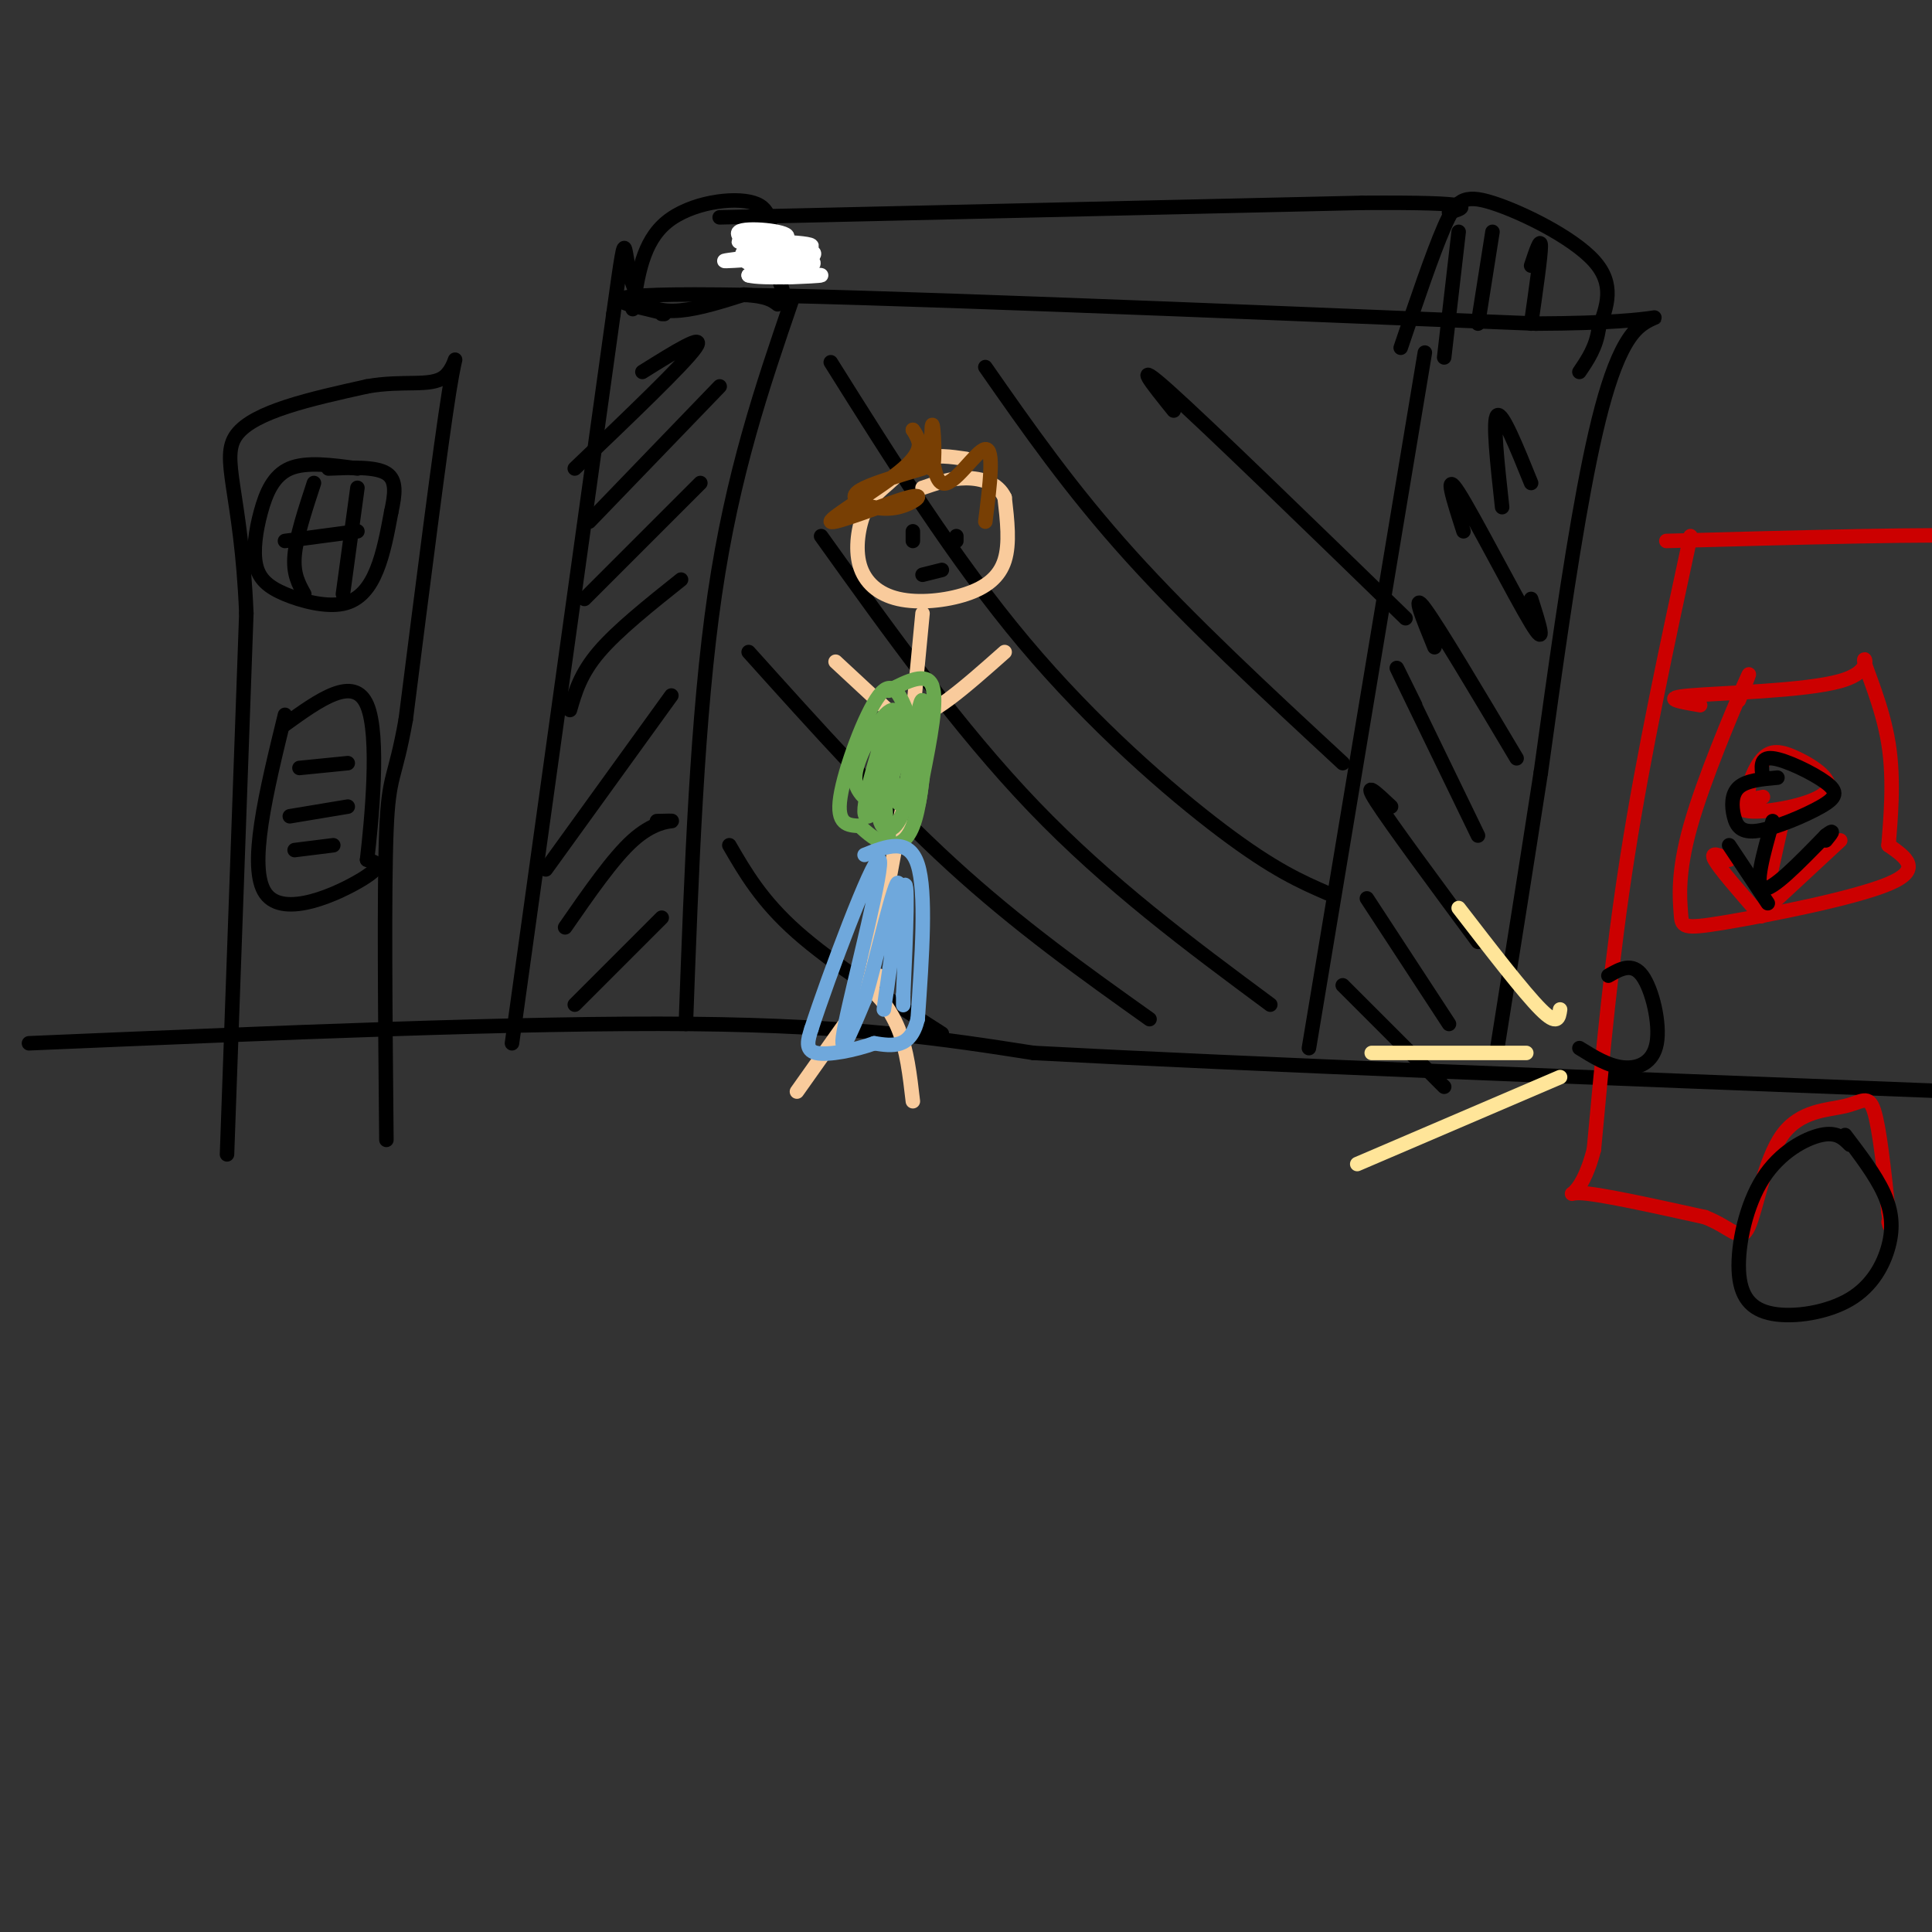 <svg viewBox='0 0 400 400' version='1.1' xmlns='http://www.w3.org/2000/svg' xmlns:xlink='http://www.w3.org/1999/xlink'><rect x="0" y="0" width="400" height="400" fill="#333333" stroke="none"/><g fill='none' stroke='rgb(0,0,0)' stroke-width='3' stroke-linecap='round' stroke-linejoin='round'><path d='M6,216c51.167,-2.167 102.333,-4.333 137,-4c34.667,0.333 52.833,3.167 71,6'/><path d='M214,218c43.667,2.333 117.333,5.167 191,8'/><path d='M47,239c0.000,0.000 4.000,-112.000 4,-112'/><path d='M51,127c-1.022,-25.200 -5.578,-32.200 -2,-37c3.578,-4.800 15.289,-7.400 27,-10'/><path d='M76,80c7.631,-1.369 13.208,0.208 16,-2c2.792,-2.208 2.798,-8.202 1,3c-1.798,11.202 -5.399,39.601 -9,68'/><path d='M84,149c-2.289,12.844 -3.511,10.956 -4,23c-0.489,12.044 -0.244,38.022 0,64'/><path d='M74,97c-5.294,-0.727 -10.589,-1.454 -14,0c-3.411,1.454 -4.940,5.091 -6,9c-1.060,3.909 -1.651,8.092 -1,11c0.651,2.908 2.546,4.542 6,6c3.454,1.458 8.468,2.739 12,2c3.532,-0.739 5.580,-3.497 7,-7c1.420,-3.503 2.210,-7.752 3,-12'/><path d='M81,106c0.778,-3.600 1.222,-6.600 -1,-8c-2.222,-1.400 -7.111,-1.200 -12,-1'/><path d='M65,100c-1.833,5.583 -3.667,11.167 -4,15c-0.333,3.833 0.833,5.917 2,8'/><path d='M74,101c0.000,0.000 -3.000,22.000 -3,22'/><path d='M59,112c0.000,0.000 15.000,-2.000 15,-2'/><path d='M59,148c-3.889,15.867 -7.778,31.733 -4,37c3.778,5.267 15.222,-0.067 20,-3c4.778,-2.933 2.889,-3.467 1,-4'/><path d='M76,178c0.911,-7.911 2.689,-25.689 0,-32c-2.689,-6.311 -9.844,-1.156 -17,4'/><path d='M62,159c0.000,0.000 10.000,-1.000 10,-1'/><path d='M60,169c0.000,0.000 12.000,-2.000 12,-2'/><path d='M61,176c0.000,0.000 8.000,-1.000 8,-1'/><path d='M106,216c0.000,0.000 21.000,-151.000 21,-151'/><path d='M127,65c3.400,-24.378 1.400,-9.822 5,-4c3.600,5.822 12.800,2.911 22,0'/><path d='M154,61c4.833,0.333 5.917,1.167 7,2'/><path d='M142,212c1.167,-32.000 2.333,-64.000 6,-89c3.667,-25.000 9.833,-43.000 16,-61'/><path d='M137,65c0.822,0.044 1.644,0.089 -3,-1c-4.644,-1.089 -14.756,-3.311 15,-3c29.756,0.311 99.378,3.156 169,6'/><path d='M318,67c31.452,-0.107 25.583,-3.375 21,1c-4.583,4.375 -7.881,16.393 -11,33c-3.119,16.607 -6.060,37.804 -9,59'/><path d='M319,160c-3.000,19.333 -6.000,38.167 -9,57'/><path d='M295,73c0.000,0.000 -24.000,144.000 -24,144'/><path d='M133,77c6.667,-4.167 13.333,-8.333 11,-5c-2.333,3.333 -13.667,14.167 -25,25'/><path d='M149,80c0.000,0.000 -27.000,28.000 -27,28'/><path d='M145,100c0.000,0.000 -24.000,24.000 -24,24'/><path d='M141,120c-6.583,5.250 -13.167,10.500 -17,15c-3.833,4.500 -4.917,8.250 -6,12'/><path d='M139,144c0.000,0.000 -26.000,36.000 -26,36'/><path d='M136,170c1.844,-0.044 3.689,-0.089 3,0c-0.689,0.089 -3.911,0.311 -8,4c-4.089,3.689 -9.044,10.844 -14,18'/><path d='M137,190c0.000,0.000 -18.000,18.000 -18,18'/><path d='M151,175c3.333,5.750 6.667,11.500 14,18c7.333,6.500 18.667,13.750 30,21'/><path d='M155,135c14.083,15.667 28.167,31.333 42,44c13.833,12.667 27.417,22.333 41,32'/><path d='M170,111c14.250,19.917 28.500,39.833 44,56c15.500,16.167 32.250,28.583 49,41'/><path d='M172,75c12.822,20.444 25.644,40.889 40,58c14.356,17.111 30.244,30.889 41,39c10.756,8.111 16.378,10.556 22,13'/><path d='M204,76c8.833,12.667 17.667,25.333 30,39c12.333,13.667 28.167,28.333 44,43'/><path d='M243,85c-4.500,-5.583 -9.000,-11.167 -1,-4c8.000,7.167 28.500,27.083 49,47'/><path d='M278,204c0.000,0.000 21.000,21.000 21,21'/><path d='M283,186c0.000,0.000 17.000,26.000 17,26'/><path d='M288,167c-3.000,-2.833 -6.000,-5.667 -3,-1c3.000,4.667 12.000,16.833 21,29'/><path d='M293,146c-2.583,-5.250 -5.167,-10.500 -3,-6c2.167,4.500 9.083,18.750 16,33'/><path d='M297,134c-2.417,-5.917 -4.833,-11.833 -2,-8c2.833,3.833 10.917,17.417 19,31'/><path d='M303,110c-2.089,-6.489 -4.178,-12.978 -1,-8c3.178,4.978 11.622,21.422 15,27c3.378,5.578 1.689,0.289 0,-5'/><path d='M311,105c-1.000,-9.083 -2.000,-18.167 -1,-19c1.000,-0.833 4.000,6.583 7,14'/><path d='M131,64c1.022,-6.956 2.044,-13.911 7,-18c4.956,-4.089 13.844,-5.311 18,-4c4.156,1.311 3.578,5.156 3,9'/><path d='M159,51c1.000,3.000 2.000,6.000 3,9'/><path d='M149,45c0.000,0.000 133.000,-3.000 133,-3'/><path d='M282,42c25.167,-0.167 21.583,0.917 18,2'/><path d='M290,72c3.292,-9.726 6.583,-19.452 9,-25c2.417,-5.548 3.958,-6.917 10,-5c6.042,1.917 16.583,7.119 21,12c4.417,4.881 2.708,9.440 1,14'/><path d='M331,68c-0.500,3.833 -2.250,6.417 -4,9'/><path d='M302,48c0.000,0.000 -3.000,26.000 -3,26'/><path d='M309,48c0.000,0.000 -3.000,19.000 -3,19'/><path d='M317,55c1.000,-3.000 2.000,-6.000 2,-4c0.000,2.000 -1.000,9.000 -2,16'/></g>
<g fill='none' stroke='rgb(255,255,255)' stroke-width='3' stroke-linecap='round' stroke-linejoin='round'><path d='M162,55c2.395,0.569 4.790,1.137 3,1c-1.790,-0.137 -7.765,-0.981 -7,-1c0.765,-0.019 8.271,0.785 10,0c1.729,-0.785 -2.320,-3.159 -6,-4c-3.680,-0.841 -6.991,-0.150 -8,1c-1.009,1.150 0.283,2.757 3,3c2.717,0.243 6.858,-0.879 11,-2'/><path d='M168,53c-3.786,0.079 -18.752,1.275 -18,1c0.752,-0.275 17.222,-2.022 18,-3c0.778,-0.978 -14.137,-1.186 -15,-1c-0.863,0.186 12.325,0.768 15,2c2.675,1.232 -5.162,3.116 -13,5'/><path d='M155,57c2.326,0.769 14.640,0.192 15,0c0.360,-0.192 -11.233,-0.000 -12,0c-0.767,0.000 9.294,-0.192 10,0c0.706,0.192 -7.941,0.769 -10,0c-2.059,-0.769 2.471,-2.885 7,-5'/><path d='M165,52c-2.148,-0.630 -11.019,0.295 -11,0c0.019,-0.295 8.928,-1.810 9,-3c0.072,-1.190 -8.694,-2.054 -10,-1c-1.306,1.054 4.847,4.027 11,7'/></g>
<g fill='none' stroke='rgb(249,203,156)' stroke-width='3' stroke-linecap='round' stroke-linejoin='round'><path d='M200,95c-3.144,-0.458 -6.288,-0.917 -9,0c-2.712,0.917 -4.991,3.209 -7,5c-2.009,1.791 -3.749,3.080 -5,6c-1.251,2.920 -2.012,7.470 -1,11c1.012,3.530 3.797,6.039 8,7c4.203,0.961 9.824,0.374 14,-1c4.176,-1.374 6.907,-3.535 8,-7c1.093,-3.465 0.546,-8.232 0,-13'/><path d='M208,103c-1.378,-3.000 -4.822,-4.000 -8,-4c-3.178,0.000 -6.089,1.000 -9,2'/><path d='M191,127c0.000,0.000 -2.000,21.000 -2,21'/><path d='M189,148c2.833,1.333 10.917,-5.833 19,-13'/><path d='M187,150c0.000,0.000 -14.000,-13.000 -14,-13'/><path d='M190,150c0.000,0.000 -9.000,49.000 -9,49'/><path d='M181,199c-1.940,8.643 -2.292,5.750 -1,6c1.292,0.250 4.226,3.643 6,8c1.774,4.357 2.387,9.679 3,15'/><path d='M182,202c0.000,0.000 -17.000,24.000 -17,24'/></g>
<g fill='none' stroke='rgb(106,168,79)' stroke-width='3' stroke-linecap='round' stroke-linejoin='round'><path d='M184,143c3.917,-2.000 7.833,-4.000 9,-1c1.167,3.000 -0.417,11.000 -2,19'/><path d='M191,161c-0.500,4.167 -0.750,5.083 -1,6'/><path d='M188,148c-1.556,-3.889 -3.111,-7.778 -6,-4c-2.889,3.778 -7.111,15.222 -8,21c-0.889,5.778 1.556,5.889 4,6'/><path d='M178,171c2.935,2.855 8.271,6.992 11,0c2.729,-6.992 2.850,-25.113 2,-26c-0.850,-0.887 -2.671,15.461 -4,20c-1.329,4.539 -2.164,-2.730 -3,-10'/><path d='M184,155c-0.071,-4.123 1.251,-9.430 0,-6c-1.251,3.430 -5.077,15.596 -5,19c0.077,3.404 4.056,-1.956 6,-8c1.944,-6.044 1.854,-12.772 0,-13c-1.854,-0.228 -5.472,6.044 -7,10c-1.528,3.956 -0.966,5.596 0,7c0.966,1.404 2.337,2.570 4,0c1.663,-2.570 3.618,-8.877 4,-11c0.382,-2.123 -0.809,-0.061 -2,2'/><path d='M184,155c-1.012,3.232 -2.542,10.314 -2,14c0.542,3.686 3.156,3.978 5,-1c1.844,-4.978 2.920,-15.225 2,-17c-0.920,-1.775 -3.834,4.921 -5,10c-1.166,5.079 -0.583,8.539 0,12'/></g>
<g fill='none' stroke='rgb(111,168,220)' stroke-width='3' stroke-linecap='round' stroke-linejoin='round'><path d='M179,177c4.583,-1.833 9.167,-3.667 11,2c1.833,5.667 0.917,18.833 0,32'/><path d='M190,211c-1.500,6.167 -5.250,5.583 -9,5'/><path d='M181,216c-4.022,1.444 -9.578,2.556 -12,2c-2.422,-0.556 -1.711,-2.778 -1,-5'/><path d='M168,213c3.476,-10.774 12.667,-35.208 14,-35c1.333,0.208 -5.190,25.060 -7,34c-1.810,8.940 1.095,1.970 4,-5'/><path d='M179,207c2.450,-8.254 6.574,-26.388 7,-24c0.426,2.388 -2.847,25.297 -3,26c-0.153,0.703 2.813,-20.799 4,-25c1.187,-4.201 0.593,8.900 0,22'/><path d='M187,206c0.000,3.667 0.000,1.833 0,0'/></g>
<g fill='none' stroke='rgb(120,63,4)' stroke-width='3' stroke-linecap='round' stroke-linejoin='round'><path d='M191,97c-4.775,1.414 -9.550,2.827 -12,4c-2.450,1.173 -2.573,2.104 -1,3c1.573,0.896 4.844,1.757 8,1c3.156,-0.757 6.196,-3.131 2,-2c-4.196,1.131 -15.630,5.766 -16,5c-0.370,-0.766 10.323,-6.933 15,-11c4.677,-4.067 3.339,-6.033 2,-8'/><path d='M189,89c1.209,1.358 3.233,8.753 4,8c0.767,-0.753 0.278,-9.656 0,-9c-0.278,0.656 -0.344,10.869 2,12c2.344,1.131 7.098,-6.820 9,-7c1.902,-0.180 0.951,7.410 0,15'/></g>
<g fill='none' stroke='rgb(204,0,0)' stroke-width='3' stroke-linecap='round' stroke-linejoin='round'><path d='M350,111c-4.833,22.417 -9.667,44.833 -13,66c-3.333,21.167 -5.167,41.083 -7,61'/><path d='M330,238c-2.911,11.267 -6.689,8.933 -3,9c3.689,0.067 14.844,2.533 26,5'/><path d='M353,252c5.824,2.296 7.384,5.535 9,2c1.616,-3.535 3.289,-13.844 7,-19c3.711,-5.156 9.461,-5.157 13,-6c3.539,-0.843 4.868,-2.526 6,1c1.132,3.526 2.066,12.263 3,21'/><path d='M391,251c0.500,3.833 0.250,2.917 0,2'/><path d='M345,112c27.917,-0.750 55.833,-1.500 67,-1c11.167,0.500 5.583,2.250 0,4'/><path d='M360,145c1.607,-4.036 3.215,-8.072 1,-3c-2.215,5.072 -8.251,19.251 -11,29c-2.749,9.749 -2.211,15.067 -2,18c0.211,2.933 0.095,3.482 9,2c8.905,-1.482 26.830,-4.995 34,-8c7.170,-3.005 3.585,-5.503 0,-8'/><path d='M391,175c0.356,-4.909 1.247,-13.180 0,-21c-1.247,-7.820 -4.633,-15.189 -5,-17c-0.367,-1.811 2.286,1.935 -5,4c-7.286,2.065 -24.510,2.447 -31,3c-6.490,0.553 -2.245,1.276 2,2'/><path d='M365,158c-1.426,2.015 -2.853,4.029 -4,6c-1.147,1.971 -2.016,3.898 2,4c4.016,0.102 12.916,-1.622 15,-4c2.084,-2.378 -2.648,-5.411 -6,-7c-3.352,-1.589 -5.326,-1.736 -7,0c-1.674,1.736 -3.050,5.353 -3,7c0.050,1.647 1.525,1.323 3,1'/><path d='M369,170c0.000,0.000 -4.000,18.000 -4,18'/><path d='M365,188c-0.667,3.000 -0.333,1.500 0,0'/><path d='M364,189c-4.000,-4.583 -8.000,-9.167 -9,-11c-1.000,-1.833 1.000,-0.917 3,0'/><path d='M367,187c0.000,0.000 14.000,-13.000 14,-13'/></g>
<g fill='none' stroke='rgb(0,0,0)' stroke-width='3' stroke-linecap='round' stroke-linejoin='round'><path d='M383,237c-1.355,-1.363 -2.711,-2.725 -6,-2c-3.289,0.725 -8.513,3.538 -12,9c-3.487,5.462 -5.237,13.572 -5,19c0.237,5.428 2.461,8.173 7,9c4.539,0.827 11.392,-0.263 16,-3c4.608,-2.737 6.971,-7.122 8,-11c1.029,-3.878 0.722,-7.251 -1,-11c-1.722,-3.749 -4.861,-7.875 -8,-12'/><path d='M368,161c-3.214,0.290 -6.427,0.580 -8,2c-1.573,1.420 -1.504,3.970 -1,6c0.504,2.030 1.445,3.538 5,3c3.555,-0.538 9.726,-3.124 13,-5c3.274,-1.876 3.651,-3.044 1,-5c-2.651,-1.956 -8.329,-4.702 -11,-5c-2.671,-0.298 -2.336,1.851 -2,4'/><path d='M367,170c-1.917,6.750 -3.833,13.500 -2,14c1.833,0.500 7.417,-5.250 13,-11'/><path d='M378,173c2.167,-1.667 1.083,-0.333 0,1'/><path d='M366,187c0.000,0.000 -8.000,-12.000 -8,-12'/><path d='M333,202c2.464,-1.411 4.929,-2.821 7,0c2.071,2.821 3.750,9.875 3,14c-0.750,4.125 -3.929,5.321 -7,5c-3.071,-0.321 -6.036,-2.161 -9,-4'/></g>
<g fill='none' stroke='rgb(255,229,153)' stroke-width='3' stroke-linecap='round' stroke-linejoin='round'><path d='M323,209c-0.250,1.750 -0.500,3.500 -4,0c-3.500,-3.500 -10.250,-12.250 -17,-21'/><path d='M316,218c0.000,0.000 -32.000,0.000 -32,0'/><path d='M323,223c0.000,0.000 -42.000,18.000 -42,18'/></g>
<g fill='none' stroke='rgb(0,0,0)' stroke-width='3' stroke-linecap='round' stroke-linejoin='round'><path d='M189,110c0.000,0.000 0.000,2.000 0,2'/><path d='M198,111c0.000,0.000 0.000,1.000 0,1'/><path d='M191,119c0.000,0.000 4.000,-1.000 4,-1'/></g>
</svg>